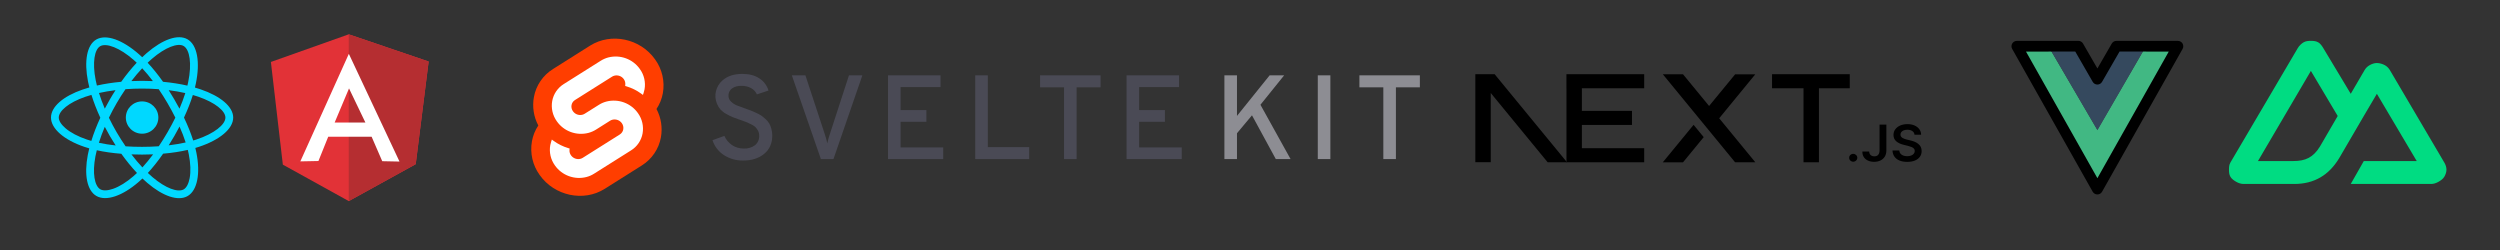 <svg xmlns="http://www.w3.org/2000/svg" xmlns:xlink="http://www.w3.org/1999/xlink" width="500" zoomAndPan="magnify" viewBox="0 0 375 37.5" height="50" preserveAspectRatio="xMidYMid meet" version="1.0"><rect x="0" y="0" width="375" height="37.5" fill="#333333" stroke="none"/><defs><clipPath id="80ff514597"><path d="M 7.621 5.074 L 35 5.074 L 35 30 L 7.621 30 Z M 7.621 5.074 " clip-rule="nonzero"/></clipPath><clipPath id="ef8b578fce"><path d="M 40.633 5.074 L 64.316 5.074 L 64.316 30.238 L 40.633 30.238 Z M 40.633 5.074 " clip-rule="nonzero"/></clipPath><clipPath id="9a1915f6d7"><path d="M 52 5.074 L 64.316 5.074 L 64.316 30.238 L 52 30.238 Z M 52 5.074 " clip-rule="nonzero"/></clipPath><clipPath id="93c8cf6f9b"><path d="M 302 29 L 303 29 L 303 29.812 L 302 29.812 Z M 302 29 " clip-rule="nonzero"/></clipPath><clipPath id="eebf09120e"><path d="M 302 6.129 L 327 6.129 L 327 28 L 302 28 Z M 302 6.129 " clip-rule="nonzero"/></clipPath><clipPath id="94c4e3de24"><path d="M 307 6.129 L 322 6.129 L 322 20 L 307 20 Z M 307 6.129 " clip-rule="nonzero"/></clipPath><clipPath id="66d6d53bb9"><path d="M 301.711 6.129 L 327.613 6.129 L 327.613 29.812 L 301.711 29.812 Z M 301.711 6.129 " clip-rule="nonzero"/></clipPath><clipPath id="2eda1e242c"><path d="M 79 5.793 L 100 5.793 L 100 29.477 L 79 29.477 Z M 79 5.793 " clip-rule="nonzero"/></clipPath><clipPath id="ec9f1a9aa9"><path d="M 265 11.125 L 278 11.125 L 278 24.449 L 265 24.449 Z M 265 11.125 " clip-rule="nonzero"/></clipPath><clipPath id="41d60da504"><path d="M 234 11.125 L 247 11.125 L 247 24.449 L 234 24.449 Z M 234 11.125 " clip-rule="nonzero"/></clipPath><clipPath id="3099de0ec1"><path d="M 249 11.125 L 264 11.125 L 264 24.449 L 249 24.449 Z M 249 11.125 " clip-rule="nonzero"/></clipPath><clipPath id="e0eee685c3"><path d="M 249 18 L 256 18 L 256 24.449 L 249 24.449 Z M 249 18 " clip-rule="nonzero"/></clipPath><clipPath id="92e7f0c62c"><path d="M 221.098 11.125 L 236 11.125 L 236 24.449 L 221.098 24.449 Z M 221.098 11.125 " clip-rule="nonzero"/></clipPath><clipPath id="4b003ba14f"><path d="M 277 23 L 279 23 L 279 24.449 L 277 24.449 Z M 277 23 " clip-rule="nonzero"/></clipPath><clipPath id="e29934fe65"><path d="M 279 18 L 283 18 L 283 24.449 L 279 24.449 Z M 279 18 " clip-rule="nonzero"/></clipPath><clipPath id="7c81e366f9"><path d="M 283 18 L 288.449 18 L 288.449 24.449 L 283 24.449 Z M 283 18 " clip-rule="nonzero"/></clipPath><clipPath id="b29b77091b"><path d="M 334.172 6.129 L 367 6.129 L 367 27.594 L 334.172 27.594 Z M 334.172 6.129 " clip-rule="nonzero"/></clipPath></defs><g clip-path="url(#80ff514597)"><path fill="#00d8ff" d="M 30.117 13.41 C 29.836 13.312 29.543 13.219 29.238 13.133 C 29.289 12.934 29.336 12.734 29.375 12.539 C 30.043 9.328 29.605 6.742 28.121 5.891 C 26.691 5.074 24.363 5.926 22.008 7.961 C 21.781 8.156 21.555 8.363 21.328 8.582 C 21.176 8.438 21.023 8.297 20.875 8.164 C 18.406 5.988 15.934 5.074 14.445 5.926 C 13.023 6.746 12.602 9.176 13.199 12.219 C 13.258 12.512 13.324 12.812 13.402 13.117 C 13.051 13.215 12.715 13.32 12.391 13.434 C 9.496 14.434 7.648 16.004 7.648 17.633 C 7.648 19.312 9.633 21 12.645 22.023 C 12.883 22.105 13.133 22.18 13.387 22.254 C 13.305 22.582 13.23 22.906 13.172 23.223 C 12.598 26.211 13.047 28.586 14.465 29.398 C 15.934 30.238 18.395 29.375 20.793 27.293 C 20.984 27.129 21.176 26.953 21.363 26.773 C 21.613 27.008 21.859 27.23 22.102 27.441 C 24.426 29.426 26.719 30.227 28.141 29.41 C 29.605 28.57 30.082 26.02 29.461 22.918 C 29.414 22.68 29.359 22.438 29.301 22.191 C 29.473 22.141 29.641 22.09 29.809 22.035 C 32.941 21.004 34.98 19.336 34.98 17.633 C 34.98 16 33.07 14.418 30.117 13.41 Z M 29.441 20.934 C 29.289 20.984 29.137 21.031 28.98 21.074 C 28.637 19.988 28.168 18.832 27.598 17.637 C 28.141 16.473 28.59 15.332 28.926 14.25 C 29.207 14.332 29.477 14.414 29.738 14.504 C 32.27 15.371 33.812 16.648 33.812 17.633 C 33.812 18.68 32.145 20.043 29.441 20.934 Z M 28.316 23.141 C 28.59 24.512 28.629 25.754 28.449 26.723 C 28.285 27.594 27.957 28.176 27.555 28.406 C 26.691 28.902 24.852 28.258 22.863 26.562 C 22.637 26.367 22.406 26.16 22.176 25.941 C 22.945 25.105 23.719 24.133 24.469 23.051 C 25.789 22.938 27.035 22.746 28.168 22.484 C 28.227 22.711 28.273 22.926 28.316 23.141 Z M 16.965 28.32 C 16.125 28.617 15.453 28.625 15.051 28.395 C 14.188 27.898 13.828 25.996 14.316 23.438 C 14.375 23.145 14.441 22.844 14.52 22.539 C 15.637 22.785 16.875 22.961 18.199 23.066 C 18.957 24.125 19.75 25.094 20.547 25.945 C 20.371 26.113 20.199 26.27 20.027 26.422 C 18.965 27.34 17.902 27.996 16.965 28.32 Z M 13.023 20.926 C 11.691 20.477 10.59 19.887 9.836 19.246 C 9.16 18.668 8.816 18.098 8.816 17.633 C 8.816 16.645 10.301 15.383 12.773 14.527 C 13.074 14.422 13.391 14.324 13.715 14.234 C 14.059 15.34 14.508 16.492 15.047 17.66 C 14.5 18.844 14.043 20.02 13.699 21.137 C 13.465 21.07 13.242 21 13.023 20.926 Z M 14.348 11.996 C 13.832 9.391 14.172 7.422 15.031 6.93 C 15.945 6.406 17.969 7.152 20.098 9.031 C 20.234 9.152 20.371 9.277 20.508 9.406 C 19.715 10.254 18.93 11.219 18.18 12.27 C 16.895 12.387 15.664 12.578 14.535 12.832 C 14.461 12.547 14.398 12.27 14.348 11.996 Z M 26.133 14.887 C 25.863 14.422 25.586 13.969 25.305 13.527 C 26.176 13.637 27.012 13.785 27.797 13.961 C 27.559 14.711 27.266 15.496 26.922 16.297 C 26.672 15.832 26.41 15.359 26.133 14.887 Z M 21.328 10.238 C 21.867 10.816 22.406 11.461 22.934 12.164 C 22.402 12.141 21.859 12.125 21.312 12.125 C 20.773 12.125 20.238 12.141 19.703 12.164 C 20.234 11.469 20.781 10.824 21.328 10.238 Z M 16.488 14.895 C 16.219 15.359 15.961 15.828 15.719 16.297 C 15.379 15.496 15.086 14.711 14.848 13.949 C 15.629 13.777 16.461 13.633 17.328 13.527 C 17.039 13.973 16.758 14.426 16.488 14.895 Z M 17.352 21.82 C 16.457 21.723 15.613 21.586 14.832 21.418 C 15.074 20.645 15.371 19.844 15.719 19.023 C 15.965 19.492 16.223 19.961 16.492 20.43 C 16.77 20.902 17.059 21.367 17.352 21.82 Z M 21.359 25.109 C 20.805 24.52 20.254 23.863 19.715 23.156 C 20.238 23.176 20.773 23.188 21.312 23.188 C 21.871 23.188 22.422 23.176 22.965 23.152 C 22.43 23.867 21.895 24.527 21.359 25.109 Z M 26.93 18.98 C 27.297 19.809 27.605 20.609 27.848 21.371 C 27.059 21.547 26.199 21.691 25.301 21.801 C 25.586 21.355 25.863 20.895 26.141 20.418 C 26.418 19.941 26.68 19.461 26.93 18.98 Z M 25.129 19.84 C 24.699 20.578 24.262 21.277 23.816 21.941 C 23.008 21.996 22.168 22.027 21.312 22.027 C 20.465 22.027 19.637 22.004 18.84 21.949 C 18.375 21.281 17.93 20.574 17.504 19.848 C 17.082 19.121 16.691 18.391 16.336 17.66 C 16.691 16.93 17.078 16.199 17.5 15.473 C 17.922 14.746 18.367 14.047 18.824 13.379 C 19.637 13.316 20.473 13.285 21.312 13.285 C 22.16 13.285 22.996 13.316 23.805 13.379 C 24.258 14.043 24.699 14.738 25.125 15.469 C 25.551 16.203 25.945 16.93 26.301 17.645 C 25.945 18.371 25.555 19.105 25.129 19.84 Z M 27.535 6.895 C 28.453 7.418 28.809 9.531 28.23 12.305 C 28.195 12.48 28.152 12.66 28.109 12.844 C 26.977 12.582 25.746 12.391 24.457 12.27 C 23.703 11.207 22.926 10.242 22.145 9.406 C 22.355 9.207 22.566 9.016 22.773 8.836 C 24.789 7.09 26.676 6.402 27.535 6.895 Z M 21.312 15.211 C 22.66 15.211 23.754 16.293 23.754 17.633 C 23.754 18.969 22.66 20.055 21.312 20.055 C 19.965 20.055 18.875 18.969 18.875 17.633 C 18.875 16.293 19.965 15.211 21.312 15.211 Z M 21.312 15.211 " fill-opacity="1" fill-rule="nonzero"/></g><g clip-path="url(#ef8b578fce)"><path fill="#e23237" d="M 40.633 9.293 L 52.312 5.148 L 64.297 9.23 L 62.359 24.625 L 52.312 30.164 L 42.426 24.695 Z M 40.633 9.293 " fill-opacity="1" fill-rule="nonzero"/></g><g clip-path="url(#9a1915f6d7)"><path fill="#b52e31" d="M 64.297 9.23 L 52.312 5.148 L 52.312 30.164 L 62.359 24.625 Z M 64.297 9.23 " fill-opacity="1" fill-rule="nonzero"/></g><path fill="#ffffff" d="M 52.328 8.074 L 45.051 24.207 L 47.766 24.152 L 49.234 20.508 L 55.742 20.508 L 57.336 24.18 L 59.926 24.234 Z M 52.348 13.254 L 54.809 18.379 L 50.199 18.379 L 52.355 13.254 Z M 52.348 13.254 " fill-opacity="1" fill-rule="nonzero"/><g clip-path="url(#93c8cf6f9b)"><path fill="#000000" d="M 302.824 29.777 L 302.82 29.77 L 302.82 29.766 Z M 302.824 29.777 " fill-opacity="1" fill-rule="nonzero"/></g><g clip-path="url(#eebf09120e)"><path fill="#41b883" d="M 302.469 6.934 L 314.609 27.828 L 326.746 6.934 L 321.891 6.934 L 314.609 19.469 L 307.262 6.934 Z M 302.469 6.934 " fill-opacity="1" fill-rule="nonzero"/></g><g clip-path="url(#94c4e3de24)"><path fill="#35495e" d="M 307.262 6.934 L 314.609 19.531 L 321.891 6.934 L 317.398 6.934 L 314.609 11.777 L 311.754 6.934 Z M 307.262 6.934 " fill-opacity="1" fill-rule="nonzero"/></g><g clip-path="url(#66d6d53bb9)"><path fill="#000000" d="M 314.609 29.168 C 314.316 29.168 314.047 29.012 313.906 28.762 L 301.824 7.332 C 301.684 7.082 301.688 6.777 301.832 6.531 C 301.977 6.285 302.238 6.133 302.527 6.133 L 307.109 6.133 C 307.141 6.129 307.172 6.129 307.199 6.129 L 311.754 6.129 C 312.043 6.129 312.309 6.281 312.453 6.531 L 314.609 10.27 L 316.766 6.531 C 316.91 6.281 317.176 6.129 317.465 6.129 L 322.02 6.129 C 322.051 6.129 322.086 6.129 322.117 6.133 L 326.688 6.133 C 326.977 6.133 327.238 6.285 327.383 6.531 C 327.527 6.777 327.531 7.086 327.391 7.332 L 315.309 28.762 C 315.168 29.012 314.898 29.168 314.609 29.168 Z M 303.902 7.742 L 314.609 26.727 L 325.312 7.742 L 322.016 7.742 C 321.98 7.742 321.945 7.738 321.914 7.734 L 317.93 7.734 L 315.305 12.281 C 315.16 12.531 314.895 12.684 314.609 12.684 C 314.32 12.684 314.055 12.531 313.91 12.281 L 311.289 7.734 L 307.293 7.734 C 307.262 7.738 307.23 7.742 307.199 7.742 Z M 303.902 7.742 " fill-opacity="1" fill-rule="nonzero"/></g><path fill="#8d8d93" d="M 191.371 23.863 L 187.797 17.297 L 185.547 19.988 L 185.547 23.863 L 183.66 23.863 L 183.66 11.301 L 185.547 11.301 L 185.547 17.387 L 190.445 11.301 L 192.621 11.301 L 189.066 15.715 L 193.586 23.863 Z M 197.668 23.863 L 197.668 11.301 L 199.555 11.301 L 199.555 23.863 Z M 209.387 13.098 L 209.387 23.863 L 207.5 23.863 L 207.5 13.098 L 203.91 13.098 L 203.91 11.301 L 212.98 11.301 L 212.98 13.098 Z M 209.387 13.098 " fill-opacity="1" fill-rule="nonzero"/><path fill="#4a4a55" d="M 111.504 24.078 C 110.469 24.105 109.449 23.82 108.582 23.262 C 107.77 22.734 107.168 21.945 106.875 21.027 L 108.652 20.383 C 108.898 20.945 109.305 21.426 109.816 21.773 C 110.336 22.117 110.949 22.293 111.574 22.281 C 112.176 22.312 112.77 22.137 113.254 21.781 C 113.68 21.426 113.91 20.895 113.879 20.344 C 113.883 20.094 113.824 19.844 113.707 19.617 C 113.605 19.418 113.477 19.23 113.316 19.07 C 113.117 18.891 112.891 18.742 112.645 18.633 C 112.344 18.48 112.094 18.367 111.891 18.289 C 111.691 18.211 111.398 18.109 111.012 17.977 C 110.527 17.809 110.164 17.676 109.922 17.582 C 109.598 17.445 109.277 17.285 108.973 17.105 C 108.641 16.934 108.34 16.707 108.082 16.441 C 107.859 16.184 107.676 15.887 107.547 15.57 C 107.031 14.336 107.375 12.91 108.398 12.039 C 109.125 11.402 110.109 11.086 111.355 11.086 C 112.395 11.086 113.254 11.312 113.922 11.77 C 114.574 12.195 115.055 12.84 115.277 13.582 L 113.535 14.156 C 113.359 13.766 113.062 13.441 112.691 13.23 C 112.238 12.984 111.727 12.863 111.211 12.879 C 110.703 12.852 110.203 12.992 109.785 13.273 C 109.441 13.539 109.246 13.957 109.27 14.387 C 109.273 14.719 109.418 15.031 109.668 15.25 C 109.91 15.484 110.191 15.672 110.504 15.805 C 110.793 15.926 111.234 16.086 111.828 16.289 C 112.191 16.422 112.461 16.52 112.637 16.586 C 112.812 16.652 113.066 16.762 113.406 16.918 C 113.68 17.035 113.938 17.176 114.188 17.34 C 114.41 17.496 114.621 17.668 114.82 17.852 C 115.039 18.039 115.227 18.258 115.375 18.504 C 115.516 18.762 115.625 19.031 115.703 19.312 C 115.793 19.641 115.84 19.984 115.84 20.328 C 115.84 21.5 115.434 22.418 114.621 23.082 C 113.812 23.742 112.773 24.078 111.504 24.078 Z M 123.133 23.863 L 118.777 11.301 L 120.812 11.301 L 123.695 20.059 C 123.855 20.531 123.988 21.008 124.094 21.496 C 124.203 21.008 124.336 20.531 124.496 20.059 L 127.344 11.301 L 129.355 11.301 L 125.02 23.863 Z M 133.203 23.863 L 133.203 11.301 L 141.078 11.301 L 141.078 13.062 L 135.09 13.062 L 135.09 16.508 L 138.957 16.508 L 138.957 18.266 L 135.09 18.266 L 135.09 22.105 L 141.48 22.105 L 141.48 23.863 Z M 146.285 23.863 L 146.285 11.301 L 148.172 11.301 L 148.172 22.07 L 154.379 22.07 L 154.379 23.863 Z M 161.492 13.098 L 161.492 23.863 L 159.605 23.863 L 159.605 13.098 L 156.012 13.098 L 156.012 11.301 L 165.086 11.301 L 165.086 13.098 Z M 168.984 23.863 L 168.984 11.301 L 176.859 11.301 L 176.859 13.062 L 170.871 13.062 L 170.871 16.508 L 174.738 16.508 L 174.738 18.266 L 170.871 18.266 L 170.871 22.105 L 177.262 22.105 L 177.262 23.863 Z M 168.984 23.863 " fill-opacity="1" fill-rule="nonzero"/><g clip-path="url(#2eda1e242c)"><path fill="#ff3e00" d="M 98.266 8.914 C 96.051 5.781 91.68 4.852 88.516 6.844 L 82.965 10.344 C 81.445 11.285 80.402 12.82 80.086 14.562 C 79.82 16.016 80.051 17.516 80.746 18.824 C 80.27 19.535 79.945 20.336 79.793 21.18 C 79.473 22.957 79.891 24.785 80.953 26.254 C 83.168 29.391 87.543 30.32 90.703 28.328 L 96.258 24.828 C 97.773 23.883 98.82 22.352 99.137 20.605 C 99.398 19.152 99.168 17.652 98.473 16.348 C 98.949 15.633 99.273 14.832 99.426 13.992 C 99.746 12.215 99.328 10.383 98.266 8.914 " fill-opacity="1" fill-rule="nonzero"/></g><path fill="#ffffff" d="M 87.973 26.551 C 86.184 27.012 84.293 26.316 83.238 24.816 C 82.602 23.93 82.348 22.832 82.543 21.762 C 82.574 21.59 82.617 21.418 82.676 21.25 L 82.777 20.934 L 83.062 21.141 C 83.719 21.617 84.453 21.98 85.234 22.215 L 85.441 22.277 L 85.422 22.48 C 85.398 22.77 85.477 23.059 85.648 23.297 C 85.965 23.75 86.535 23.957 87.074 23.82 C 87.195 23.789 87.309 23.738 87.414 23.672 L 92.969 20.172 C 93.242 20 93.434 19.723 93.488 19.406 C 93.547 19.082 93.473 18.754 93.281 18.484 C 92.961 18.031 92.391 17.824 91.852 17.961 C 91.73 17.992 91.617 18.043 91.512 18.109 L 89.395 19.445 C 89.043 19.664 88.664 19.828 88.266 19.934 C 86.473 20.395 84.582 19.703 83.527 18.199 C 82.891 17.316 82.641 16.215 82.832 15.145 C 83.023 14.098 83.652 13.176 84.562 12.609 L 90.117 9.109 C 90.465 8.891 90.848 8.723 91.246 8.617 C 93.035 8.16 94.926 8.852 95.98 10.355 C 96.621 11.238 96.871 12.34 96.68 13.406 C 96.645 13.582 96.602 13.754 96.547 13.922 L 96.441 14.238 L 96.156 14.031 C 95.5 13.555 94.766 13.191 93.984 12.957 L 93.777 12.895 L 93.797 12.691 C 93.82 12.402 93.742 12.113 93.574 11.875 C 93.254 11.422 92.688 11.215 92.148 11.352 C 92.027 11.383 91.914 11.434 91.809 11.5 L 86.254 15 C 85.977 15.168 85.789 15.449 85.73 15.762 C 85.672 16.086 85.75 16.418 85.941 16.684 C 86.258 17.137 86.828 17.348 87.367 17.207 C 87.488 17.176 87.602 17.125 87.707 17.059 L 89.828 15.727 C 90.176 15.504 90.555 15.34 90.957 15.234 C 92.746 14.773 94.637 15.469 95.691 16.969 C 96.328 17.852 96.578 18.953 96.387 20.023 C 96.195 21.07 95.57 21.992 94.656 22.559 L 89.102 26.059 C 88.754 26.281 88.375 26.445 87.973 26.551 " fill-opacity="1" fill-rule="nonzero"/><g clip-path="url(#ec9f1a9aa9)"><path fill="#000000" d="M 265.805 11.129 L 277.465 11.129 L 277.465 13.238 L 272.84 13.238 L 272.84 24.336 L 270.527 24.336 L 270.527 13.238 L 265.805 13.238 Z M 265.805 11.129 " fill-opacity="1" fill-rule="nonzero"/></g><g clip-path="url(#41d60da504)"><path fill="#000000" d="M 246.629 11.129 L 246.629 13.238 L 237.281 13.238 L 237.281 16.633 L 244.797 16.633 L 244.797 18.742 L 237.281 18.742 L 237.281 22.227 L 246.629 22.227 L 246.629 24.336 L 234.969 24.336 L 234.969 13.238 L 234.965 13.238 L 234.965 11.129 Z M 246.629 11.129 " fill-opacity="1" fill-rule="nonzero"/></g><g clip-path="url(#3099de0ec1)"><path fill="#000000" d="M 252.449 11.137 L 249.422 11.137 L 260.266 24.344 L 263.301 24.344 L 257.879 17.742 L 263.293 11.145 L 260.266 11.152 L 256.363 15.898 Z M 252.449 11.137 " fill-opacity="1" fill-rule="nonzero"/></g><g clip-path="url(#e0eee685c3)"><path fill="#000000" d="M 255.555 20.57 L 254.039 18.723 L 249.414 24.352 L 252.449 24.352 Z M 255.555 20.57 " fill-opacity="1" fill-rule="nonzero"/></g><g clip-path="url(#92e7f0c62c)"><path fill="#000000" d="M 235.047 24.336 L 224.191 11.125 L 221.301 11.125 L 221.301 24.332 L 223.613 24.332 L 223.613 13.949 L 232.145 24.336 Z M 235.047 24.336 " fill-opacity="1" fill-rule="evenodd"/></g><g clip-path="url(#4b003ba14f)"><path fill="#000000" d="M 277.984 24.258 C 277.816 24.258 277.672 24.199 277.551 24.086 C 277.43 23.969 277.371 23.828 277.375 23.664 C 277.371 23.504 277.43 23.367 277.551 23.25 C 277.672 23.137 277.816 23.078 277.984 23.078 C 278.148 23.078 278.293 23.137 278.414 23.25 C 278.535 23.367 278.594 23.504 278.598 23.664 C 278.594 23.773 278.566 23.875 278.512 23.965 C 278.453 24.055 278.379 24.125 278.285 24.176 C 278.195 24.23 278.094 24.258 277.984 24.258 Z M 277.984 24.258 " fill-opacity="1" fill-rule="nonzero"/></g><g clip-path="url(#e29934fe65)"><path fill="#000000" d="M 281.934 18.691 L 282.957 18.691 L 282.957 22.562 C 282.957 22.918 282.879 23.223 282.727 23.48 C 282.57 23.734 282.355 23.93 282.078 24.066 C 281.805 24.203 281.484 24.273 281.117 24.273 C 280.785 24.273 280.484 24.215 280.219 24.098 C 279.953 23.984 279.742 23.812 279.586 23.586 C 279.43 23.359 279.352 23.074 279.352 22.734 L 280.379 22.734 C 280.379 22.883 280.414 23.012 280.48 23.121 C 280.547 23.227 280.637 23.309 280.754 23.367 C 280.871 23.426 281.008 23.453 281.156 23.453 C 281.324 23.453 281.465 23.418 281.578 23.352 C 281.691 23.285 281.781 23.184 281.84 23.051 C 281.902 22.922 281.934 22.758 281.934 22.562 Z M 281.934 18.691 " fill-opacity="1" fill-rule="nonzero"/></g><g clip-path="url(#7c81e366f9)"><path fill="#000000" d="M 287.176 20.207 C 287.152 19.973 287.039 19.789 286.852 19.66 C 286.656 19.527 286.406 19.461 286.102 19.461 C 285.887 19.461 285.703 19.492 285.551 19.555 C 285.395 19.621 285.277 19.703 285.195 19.812 C 285.113 19.918 285.074 20.043 285.07 20.18 C 285.07 20.293 285.098 20.395 285.152 20.477 C 285.207 20.562 285.281 20.633 285.375 20.691 C 285.469 20.75 285.574 20.797 285.691 20.836 C 285.805 20.879 285.922 20.91 286.039 20.938 L 286.574 21.066 C 286.789 21.113 286.996 21.18 287.195 21.262 C 287.395 21.344 287.574 21.449 287.73 21.574 C 287.891 21.699 288.016 21.852 288.109 22.027 C 288.199 22.207 288.246 22.414 288.246 22.652 C 288.246 22.977 288.164 23.258 287.992 23.504 C 287.82 23.746 287.574 23.938 287.254 24.074 C 286.93 24.211 286.543 24.281 286.086 24.281 C 285.645 24.281 285.258 24.215 284.934 24.082 C 284.605 23.949 284.352 23.754 284.172 23.5 C 283.988 23.246 283.887 22.938 283.875 22.57 L 284.891 22.57 C 284.902 22.762 284.965 22.922 285.074 23.051 C 285.18 23.176 285.32 23.27 285.496 23.336 C 285.668 23.398 285.863 23.43 286.078 23.43 C 286.301 23.43 286.5 23.395 286.668 23.332 C 286.84 23.266 286.973 23.176 287.066 23.055 C 287.164 22.941 287.215 22.801 287.215 22.645 C 287.215 22.5 287.168 22.383 287.086 22.289 C 287 22.195 286.879 22.113 286.727 22.051 C 286.574 21.988 286.395 21.93 286.191 21.879 L 285.543 21.719 C 285.074 21.605 284.703 21.426 284.43 21.188 C 284.16 20.953 284.023 20.637 284.023 20.242 C 284.023 19.918 284.113 19.633 284.297 19.391 C 284.48 19.145 284.73 18.957 285.043 18.82 C 285.359 18.688 285.719 18.617 286.117 18.617 C 286.52 18.617 286.875 18.688 287.18 18.82 C 287.484 18.957 287.727 19.145 287.898 19.383 C 288.074 19.621 288.164 19.895 288.168 20.207 Z M 287.176 20.207 " fill-opacity="1" fill-rule="nonzero"/></g><g clip-path="url(#b29b77091b)"><path fill="#00dc82" d="M 352.613 27.594 L 364.684 27.594 C 365.07 27.594 365.438 27.457 365.773 27.27 C 366.105 27.082 366.449 26.844 366.641 26.52 C 366.836 26.191 366.969 25.82 366.969 25.445 C 366.969 25.07 366.836 24.699 366.641 24.371 L 358.488 10.527 C 358.293 10.203 358.059 9.965 357.727 9.777 C 357.391 9.59 356.914 9.453 356.531 9.453 C 356.145 9.453 355.777 9.59 355.441 9.777 C 355.109 9.965 354.875 10.203 354.68 10.527 L 352.613 14.07 L 348.484 7.199 C 348.289 6.875 348.055 6.531 347.723 6.344 C 347.387 6.156 347.02 6.129 346.633 6.129 C 346.25 6.129 345.879 6.156 345.547 6.344 C 345.215 6.531 344.871 6.875 344.676 7.199 L 334.566 24.371 C 334.371 24.699 334.348 25.07 334.348 25.445 C 334.348 25.82 334.371 26.191 334.566 26.52 C 334.758 26.844 335.102 27.082 335.434 27.27 C 335.77 27.457 336.137 27.594 336.523 27.594 L 344.133 27.594 C 347.148 27.594 349.344 26.258 350.875 23.727 L 354.57 17.398 L 356.531 14.07 L 362.508 24.156 L 354.57 24.156 Z M 344.023 24.156 L 338.695 24.156 L 346.633 10.637 L 350.656 17.398 L 347.992 21.98 C 346.977 23.621 345.816 24.156 344.023 24.156 Z M 344.023 24.156 " fill-opacity="1" fill-rule="nonzero"/></g></svg>